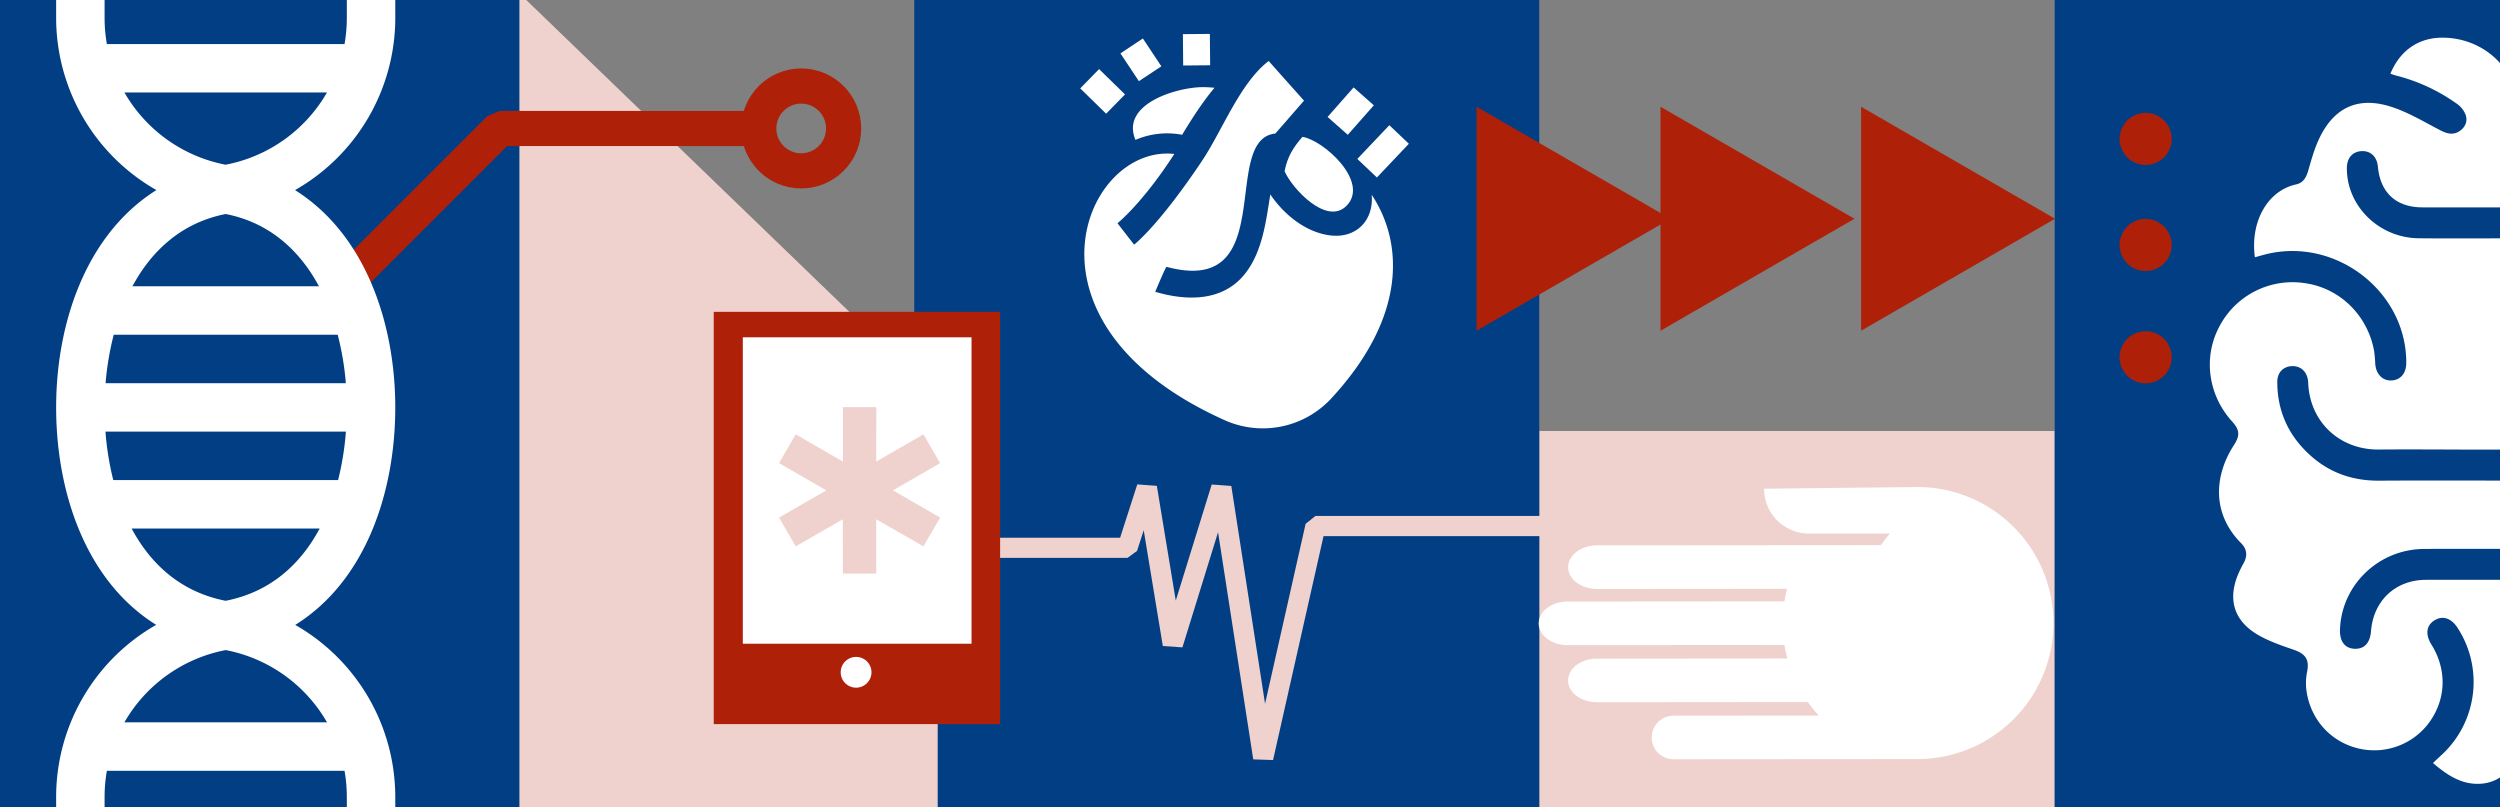 <svg xmlns="http://www.w3.org/2000/svg" viewBox="0 0 1920 620"><rect x="0" y="0" width="1920" height="620" fill="#808080" stroke="none"/><defs><style>.cls-1{fill:#023e84;}.cls-2{fill:#efd2ce;}.cls-3,.cls-6{fill:none;stroke-miterlimit:1;}.cls-3{stroke:#efd2ce;stroke-linecap:square;stroke-width:15.5px;}.cls-4{fill:#af2009;}.cls-5{fill:#fff;}.cls-6{stroke:#af2009;stroke-width:27px;}</style></defs><g id="Ebene_1" data-name="Ebene 1"><rect class="cls-1" x="-26" y="-13" width="425" height="654"/><rect class="cls-2" x="1182.15" y="331" width="395.85" height="343"/><rect class="cls-1" x="702.15" y="0.01" width="480" height="641.99"/><polygon class="cls-2" points="399 -4.99 399 630 720.15 633 720.15 305.01 399 -4.99"/><rect class="cls-1" x="1578" width="374" height="670"/><polyline class="cls-3" points="765.5 420.71 865.89 420.71 880.81 374.39 900.7 494.89 937.99 374.39 970.15 582.01 1010.27 404.01 1210.5 404.01"/><rect class="cls-4" x="548.15" y="239.49" width="219.94" height="316.63"/><rect class="cls-5" x="570.48" y="259.05" width="175.66" height="235.32"/><path class="cls-5" d="M657.47,528.13a11.81,11.81,0,1,0-11.8-11.81,11.81,11.81,0,0,0,11.8,11.81"/><polygon class="cls-2" points="598.3 397.51 611.11 419.62 647.28 398.8 647.37 440.53 672.93 440.53 672.93 398.8 709.22 419.62 722 397.51 685.81 376.6 722 355.7 709.22 333.58 672.93 354.49 673.02 312.68 647.37 312.68 647.37 354.49 611.11 333.58 598.3 355.7 634.56 376.6 598.3 397.51"/><polygon class="cls-4" points="1134 168 1134 82 1208.48 125 1282.96 168 1208.48 211 1134 254 1134 168"/><polygon class="cls-4" points="1275.28 168 1275.28 82 1349.76 125 1424.23 168 1349.76 211 1275.28 254 1275.28 168"/><polygon class="cls-4" points="1429.33 168 1429.33 82 1503.8 125 1578.28 168 1503.8 211 1429.33 254 1429.33 168"/><path class="cls-5" d="M860.48,41l17.24-11.45,14.19,21.38L874.67,62.34Zm0,0"/><path class="cls-5" d="M829.6,67.87l14.5-14.81L864,72.52l-14.5,14.8Zm0,0"/><path class="cls-5" d="M908.47,26.23l20.7-.19.22,24.08-20.71.19Zm0,0"/><path class="cls-5" d="M923.66,66.93c-19.15,0-63.33,12.6-51.63,40.51a61.29,61.29,0,0,1,35.83-3.92c7.65-12.58,15.4-24.77,24.86-36.09a82.53,82.53,0,0,0-9.06-.5Zm0,0"/><path class="cls-5" d="M1042.42,122.07,1067,96.16l15,14.25-24.54,25.9Zm0,0"/><path class="cls-5" d="M1019.57,89.83l20-22.68,15.53,13.71-20,22.67Zm0,0"/><path class="cls-5" d="M986.54,131.4c5.29,12.76,32.33,42.46,47.73,26.51,17.73-18.37-18-50.41-34-52.79-7.2,8.28-11.45,15.15-13.7,26.28Zm0,0"/><path class="cls-5" d="M1053.45,149.57c1.72,19.52-11.6,33.28-31,31.31-19.19-2-36.45-16.06-46.86-31.61-3.25,20.53-6,43.77-19.2,60.69-17,21.76-44.82,21.34-69.17,14.14,0,0,8-19.28,8.7-19.16,87.2,23.39,40.84-97.95,83.55-102.38l22-25.26L974.34,46.86l-.14.1c-21.86,16.84-35.51,53.26-50.83,76.25-32,47.92-50.47,63.17-52.27,64.6a.22.22,0,0,0-.17,0l-12.7-16.36c.21-.17,19.14-15.26,43.65-53.21-68.58-7.65-128.1,129.56,38.54,204.41a71.6,71.6,0,0,0,82.14-16.81c58.07-62.88,55.18-119.73,30.89-156.28Zm0,0"/><path class="cls-5" d="M1354.8,375.28a34.47,34.47,0,0,0,34.5,34.49l62.2,0a104.17,104.17,0,0,0-7,8.9l-218,.17c-12.22,0-22.13,7.51-22.14,16.75s9.89,16.73,22.11,16.72l146-.12c-.82,3.16-1.51,6.39-2,9.67l-166.6.13c-12.22,0-22.13,7.51-22.14,16.75s9.89,16.72,22.11,16.71l166.61-.13a102.11,102.11,0,0,0,2.22,10.4l-146.23.12c-12.22,0-22.13,7.52-22.14,16.76s9.89,16.72,22.11,16.71l162-.14a104.47,104.47,0,0,0,8.46,10.39l-111.64.09a16.73,16.73,0,1,0,0,33.46l188.26-.15a104.46,104.46,0,0,0,.17-208.91c-4.09,0-118.83,1.28-118.83,1.28"/><path class="cls-5" d="M1814.07,116.06c6.79-.16,11.45,4.41,12.15,11.93,1.88,20.08,14.07,31.25,34.21,31.27q33.88,0,67.79,0c2.21,0,4.43-.22,6.79-.34,0-25.1.92-49.45-.22-73.7-1.5-31.95-26.45-55.5-57.65-56.28-18.94-.47-33.68,9.23-41.31,27.68,1.77.57,3.13,1.1,4.53,1.45a139.12,139.12,0,0,1,46.77,21.81,18.58,18.58,0,0,1,6.42,8.16c1.74,4.72.07,9.29-4.14,12.33-4.85,3.5-9.61,2.57-14.8-.09-12.69-6.52-25.14-14.17-38.61-18.41-25.59-8.07-44.09,1.06-55.28,25.49-3.49,7.61-5.75,15.85-8.08,23.94-1.47,5.09-3.85,9.14-9.13,10.3-22.4,4.91-35.46,29.14-31.74,56,2.24-.63,4.41-1.26,6.59-1.85,54.21-14.76,109.91,27.42,109.65,83,0,7.9-4.34,13.05-11.26,13.44s-12-4.84-12.58-12.91a86.75,86.75,0,0,0-.91-10.09c-5.09-27.06-26-47.6-52.46-51.63a63.35,63.35,0,0,0-66.29,33.14c-12.64,23.56-8.75,52.63,9.76,73,5.82,6.43,6.19,10.72,1.41,18.09-15.08,23.25-17.28,52.47,5.53,75.4,4.62,4.65,5,10,1.73,15.63-1.17,2-2.19,4.1-3.16,6.2-9.51,20.73-4.52,38,15.29,49.1,8.37,4.71,17.7,7.83,26.82,11,8.91,3.11,11.76,7.68,10,16.65a44.68,44.68,0,0,0-.63,13.79c2.72,22.25,18,39.58,39,45a52.37,52.37,0,0,0,55.16-19.42c13.25-18,14-40.7,1.94-60.08-4.9-7.88-4-14.83,2.49-18.74,6.22-3.76,12.66-1.61,17.55,5.85a76.19,76.19,0,0,1-12.34,97.7c-2.11,1.93-4.18,3.91-6.54,6.12,11.15,9.53,22.55,17.09,37.34,15.87,17.26-1.42,29.2-16.1,29.25-35.44q.12-57.41,0-114.82c0-1.84-.21-3.69-.34-5.89-2.17-.16-4-.4-5.85-.4-22,0-43.93-.06-65.89,0-23.33.09-40.27,16-42.1,39.45-.7,9-5.14,13.79-12.6,13.5s-11.51-5.69-11.23-14.61c1.08-34.27,29.52-61.77,64.42-62.06,22.18-.18,44.35,0,66.52-.05,2.25,0,4.5-.19,6.59-.29V369.09H1926c-32.94,0-65.89-.16-98.83.07-19.63.13-37.06-5.63-51.82-18.52-17.3-15.09-26.38-34.25-26.4-57.38,0-7.16,4.57-11.78,11.18-12.07s11.45,4,12.4,10.93c.17,1.26.19,2.53.27,3.8,2.05,29,24.68,49.54,53.91,49.32,24.46-.19,48.92,0,73.38.07q17.25,0,34.52,0V183.05h-8.05c-23,0-46,.18-69-.06-30.55-.32-55.38-24.79-55.17-54,.05-7.83,4.52-12.76,11.7-12.93"/><path class="cls-4" d="M1667.85,274.38a20,20,0,1,0-20,20,20,20,0,0,0,20-20"/><path class="cls-4" d="M1667.85,188.14a20,20,0,1,0-20,20,20,20,0,0,0,20-20"/><path class="cls-4" d="M1667.85,106.68a20,20,0,1,0-20,20,20,20,0,0,0,20-20"/><polyline class="cls-6" points="582.97 98.69 383.86 98.69 258.55 224"/><circle class="cls-6" cx="615.32" cy="98.65" r="32.58"/><path class="cls-5" d="M266.36,13.68a116.6,116.6,0,0,1-1.75,20.15H82.08a116.6,116.6,0,0,1-1.76-20.15V-4.62H43.12v18.3a152.19,152.19,0,0,0,77,132.3c-54.42,34.2-77,102.89-77,166.91s22.07,132.86,76.83,167A152.18,152.18,0,0,0,43.12,612.09v18.3h37.2v-18.3A116.4,116.4,0,0,1,82.08,592H264.61a116.4,116.4,0,0,1,1.75,20.14v18.3h37.21v-18.3a152.19,152.19,0,0,0-76.83-132.21c54.72-34.11,76.83-103,76.83-167S281,180.18,226.58,146a152.19,152.19,0,0,0,77-132.3V-4.62H266.36ZM87,368.7a220,220,0,0,1-6-37.21H265.65a218.94,218.94,0,0,1-6,37.21Zm158.5,37.21c-14.69,27.53-37.94,48.82-72.2,55.5-34.25-6.68-57.5-28-72.19-55.5ZM81.09,294.28a218.16,218.16,0,0,1,6.26-37.21h172a218.16,218.16,0,0,1,6.26,37.21Zm20.62-74.41c14.71-27.36,37.8-48.87,71.63-55.51,33.83,6.64,56.92,28.15,71.63,55.51ZM251.14,554.74H95.55a114.56,114.56,0,0,1,77.79-55.48,114.55,114.55,0,0,1,77.8,55.48Zm-77.8-428.22A114.57,114.57,0,0,1,95.55,71H251.14a114.57,114.57,0,0,1-77.8,55.49Zm0,0"/></g></svg>